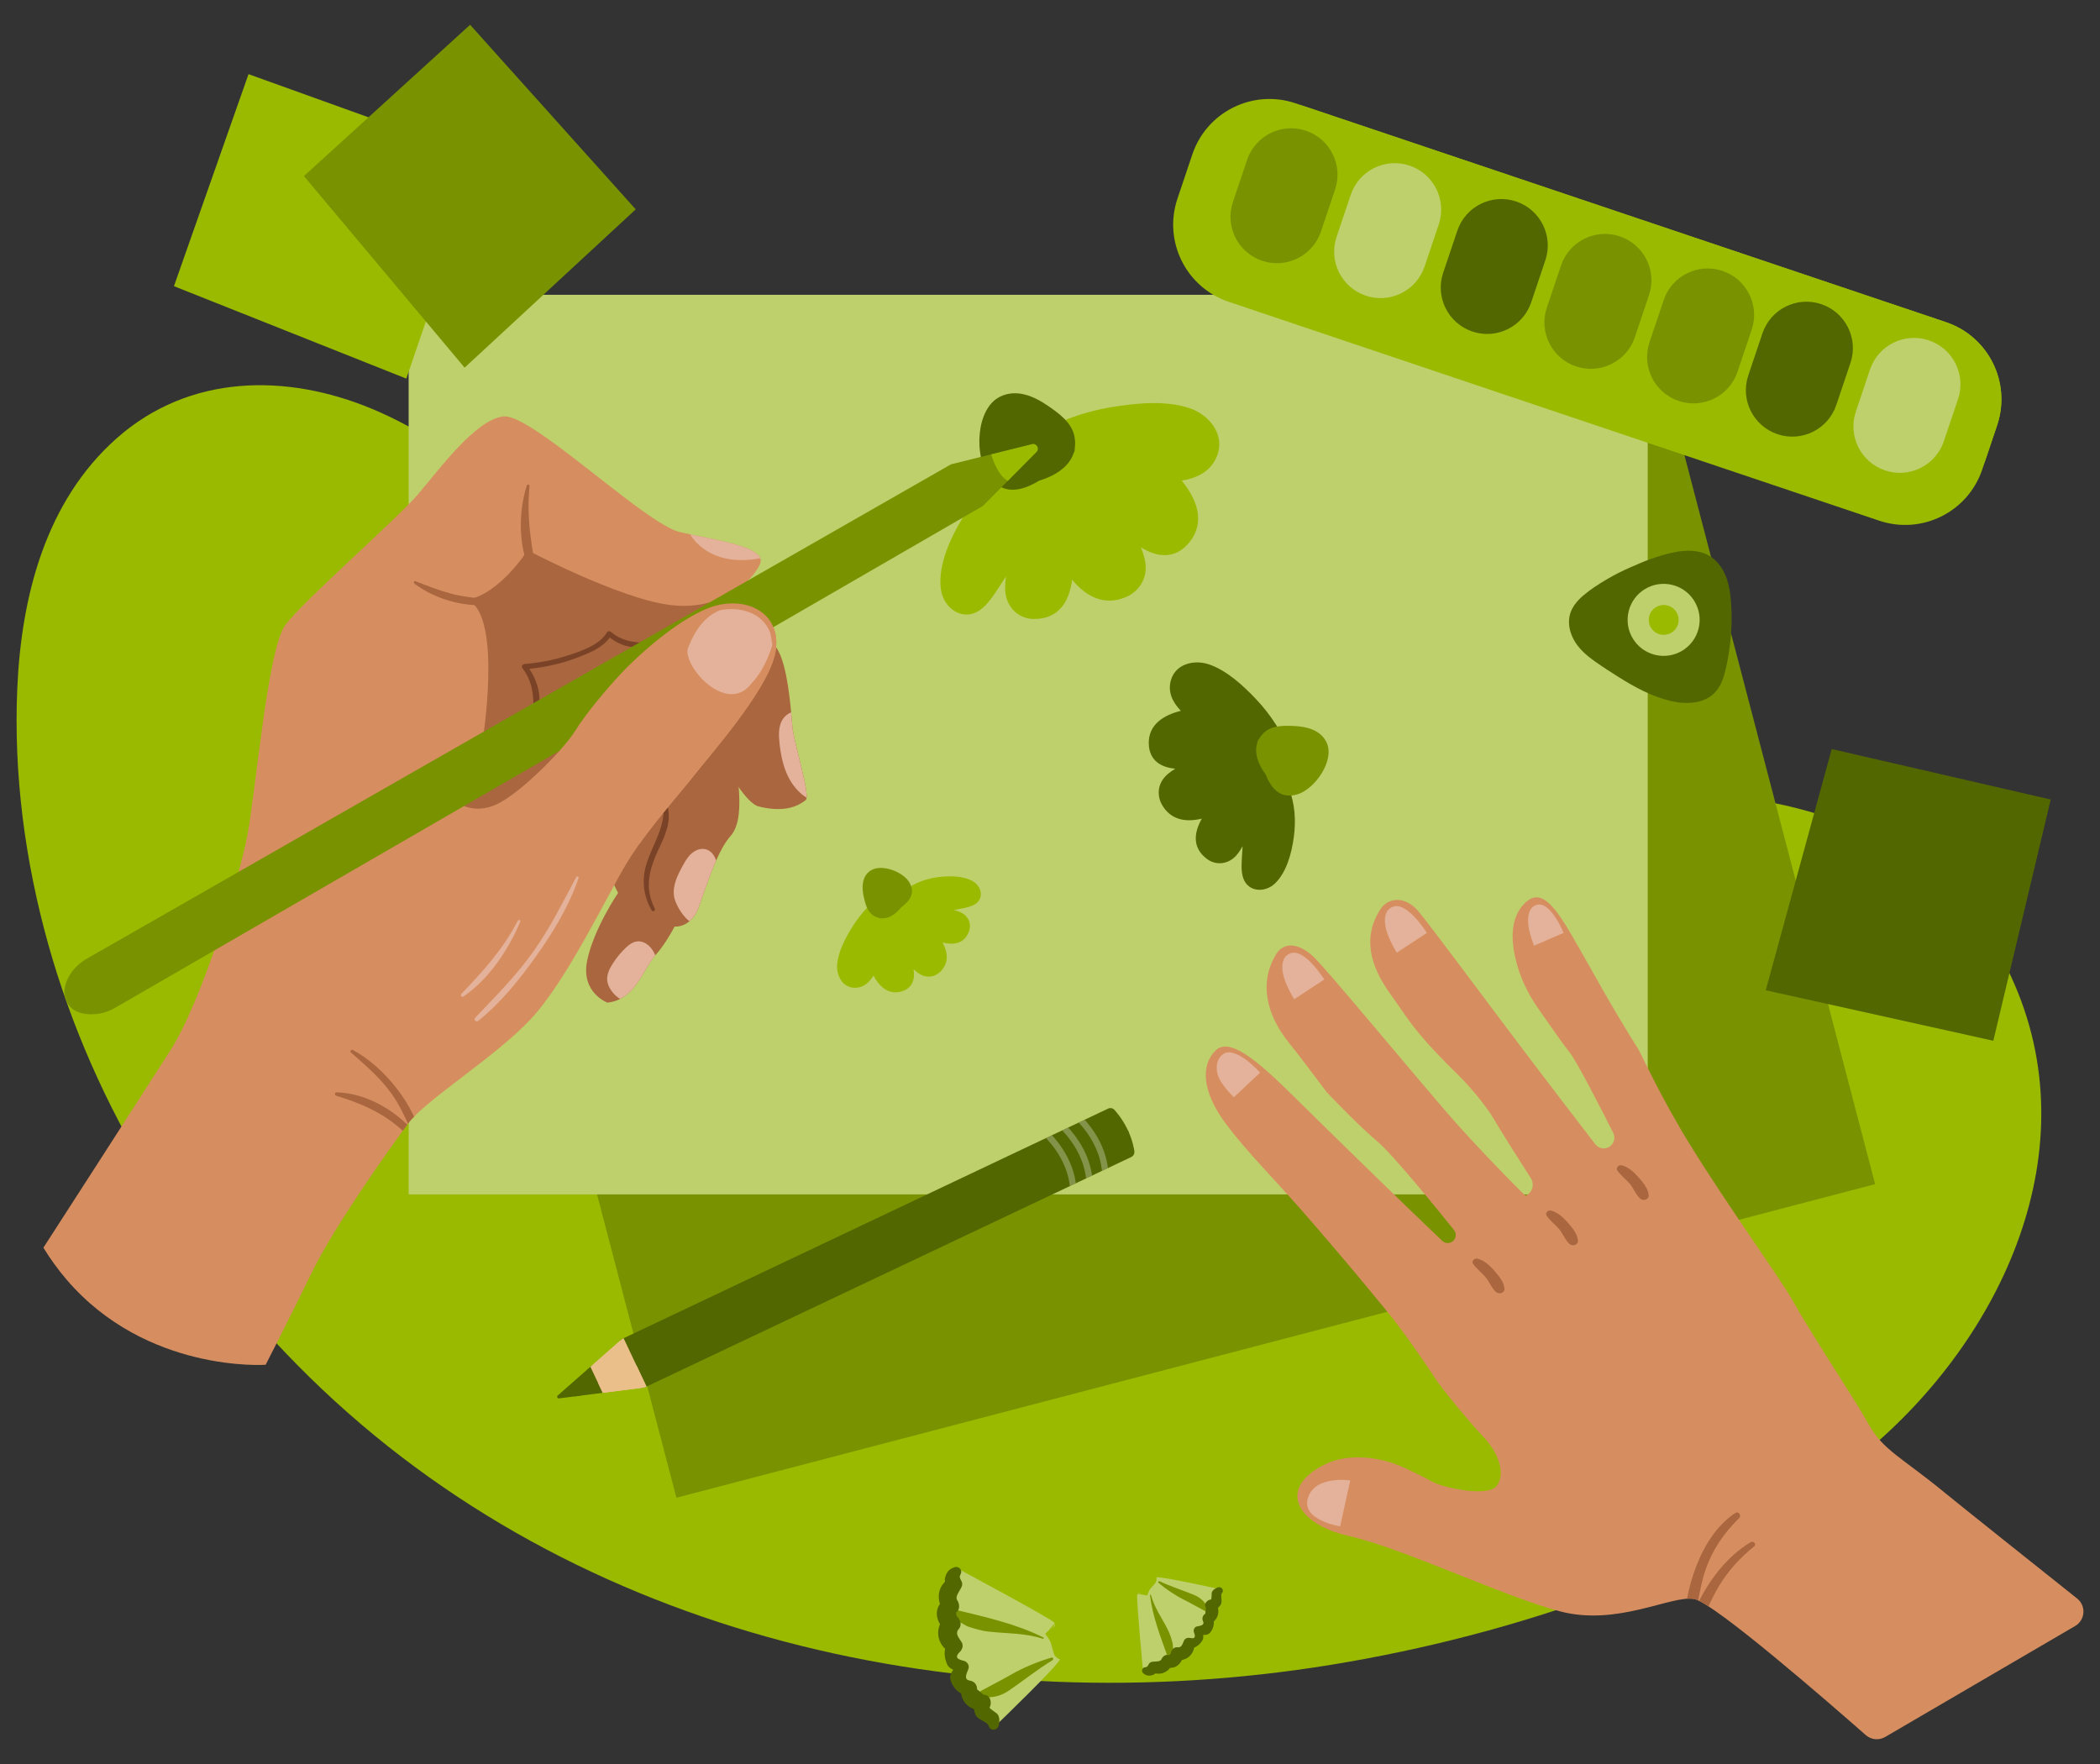 <?xml version="1.0" encoding="UTF-8"?>
<svg id="_x3C_Layer_x3E_" xmlns="http://www.w3.org/2000/svg" xmlns:xlink="http://www.w3.org/1999/xlink" viewBox="0 0 1000 840">
  <rect x="0" y="0" width="1000" height="840" fill="#333333" stroke="none"/>
  <defs>
    <style>
      .cls-1 {
        fill: #e4b19a;
      }

      .cls-2 {
        fill: #eabf89;
      }

      .cls-2, .cls-3 {
        fill-rule: evenodd;
      }

      .cls-4 {
        opacity: .29;
      }

      .cls-5 {
        fill: #7a4327;
      }

      .cls-6, .cls-3 {
        fill: #526700;
      }

      .cls-7 {
        fill: #bed06b;
      }

      .cls-8 {
        fill: #a9663f;
      }

      .cls-9 {
        fill: #fff;
      }

      .cls-10, .cls-11 {
        fill: none;
      }

      .cls-12 {
        clip-path: url(#clippath-1);
      }

      .cls-13 {
        fill: #9aba00;
      }

      .cls-14 {
        clip-path: url(#clippath-3);
      }

      .cls-11 {
        clip-rule: evenodd;
      }

      .cls-15 {
        fill: #799200;
      }

      .cls-16 {
        fill: #d68e60;
      }

      .cls-17 {
        clip-path: url(#clippath);
      }
    </style>
    <clipPath id="clippath">
      <path class="cls-10" d="M989.12,761.19c-17.44-13.88-54.68-43.54-63.42-50.7-20.23-16.58-29.11-19.97-35.99-32.46-6.88-12.48-23.81-37.19-36.99-60.25-5.66-9.9-29.75-43.26-47.89-72.6-13.97-22.59-23.35-43.43-24.66-45.52-13.87-22.01-23.02-39.41-31.74-54.35-8.72-14.93-14.98-22.35-22.2-15.36-6.34,6.15-6.96,15.43-4.78,25.61,1.94,9,5.9,17.44,11.22,24.96,4.8,6.78,11.81,17.08,14.54,20.29,3.39,3.99,15.75,28.24,21.01,38.7,1.31,2.6.16,5.77-2.52,6.92-2.13.92-4.61.28-6.03-1.56-9.24-12-19.89-25.89-30.29-39.6-20.02-26.4-48.97-65.55-54.19-71.6-5.93-6.87-14.03-6.62-17.91-.61-8.34,12.94-5.12,26.45,4.59,39.99,2.09,2.91,4.12,5.84,6.17,8.83,4.53,6.59,9.59,12.79,15.09,18.59,3.33,3.51,6.94,7.24,9.5,9.69,6.16,5.9,14.59,15.56,18.99,23.16,3.1,5.36,12.22,19.7,17.33,27.69,1.89,2.96.76,6.9-2.41,8.42-.29.14-24.19-24.06-38.07-40.25-22.34-26.05-57.02-67.95-63.04-73.63-6.72-6.33-13.98-7.43-17.84-1.03-8.2,13.6-4.46,28.94,6.41,42.33,5.26,6.48,11.2,14.54,17.71,23.16.01.01.36.38.98,1.03,3.43,3.59,15.03,15.62,23,22.33,7.83,6.6,29.53,33.4,36.7,42.35,1.3,1.62,1.06,3.99-.54,5.32-1.49,1.24-3.66,1.17-5.06-.16-19.9-18.88-60.5-58.69-67.98-66.1-16.82-16.66-32.61-31.78-39.95-24.57-7.34,7.2-6.3,19.92,4.89,34.9,11.22,15.03,23.71,26.65,42.88,49.03,15.42,18,16.64,19.37,33.37,39.71,8.29,10.08,17.05,22.82,24.21,33.67h0c2.28,3.44,14.36,18.41,22.4,26.95,8.04,8.53,10.13,18.5,5.85,23.38-4.28,4.87-24.88.96-31.01-2.58-3.03-1.75-7.78-4.06-11.81-5.94-6.83-3.2-14.23-5.14-21.77-5.33-6.03-.15-11.87.76-17.28,3.49-22.96,11.55-12.46,28.49,11.45,33.86,26.24,5.88,73.59,28.8,100.88,35.97,27.29,7.17,52.76-7.74,63.74-5.9,9.39,1.57,65.71,50.65,81.8,64.81,2.57,2.26,6.3,2.62,9.25.89l90.46-52.84c4.83-2.82,5.32-9.6.95-13.08Z"/>
    </clipPath>
    <clipPath id="clippath-1">
      <path class="cls-16" d="M368.83,312.42c-4.45,17.65-31.81,48.41-38.01,56.42-6.2,8.03-22.76,26.33-32.18,41.82-9.43,15.5-28.59,56.17-45.9,74.63-17.32,18.46-49.71,38.13-58.34,49.65-8.62,11.53-35.44,49.32-46.01,71.16-10.57,21.82-21.89,43.79-21.89,43.79,0,0-56.77,4.01-94.94-40.72-3.85-4.51-7.5-9.5-10.89-15.04,0,0,44.78-69.4,60.28-93.65,15.5-24.25,32.61-81.69,36.64-101.58,4.04-19.9,9.7-89.82,18.32-101.35,8.62-11.52,52.87-50.19,62.98-61.98,10.11-11.8,27.34-35.6,40.75-37.27,8.99-1.12,36.19,22.26,58.23,38.97,10.86,8.24,20.46,14.86,26,16.13,1.53.36,3.14.7,4.79,1.04,14.12,2.95,31.29,5.77,33.39,11.41.32.86.29,1.82-.18,2.84-1.32,2.85-3.93,6.4-7.79,9.7-4.79,4.11-11.5,7.82-19.95,9.36h-.06c-1.81.34-3.69.56-5.67.68-3.05.18-6.28.06-9.7-.39-24.32-3.23-67.45-26.01-67.45-26.01,0,0-13.13,20.76-28.69,23.59,17.45,7.54,6.75,70.74,6.75,70.74l-13.14,24.61s7.41,7.05,18.87,2.68c8.51-3.26,22.83-16.47,31.81-26.58,3.09-3.48,5.55-6.6,6.92-8.8,5.32-8.62,16.02-21.29,23.1-28.7,6.77-7.11,28.17-26.99,44.29-31.25.71-.19,1.41-.35,2.08-.47,11.78-2.14,22.24,2.42,25.45,11.79,1.23,3.58,1.4,7.88.17,12.78Z"/>
    </clipPath>
    <clipPath id="clippath-3">
      <path class="cls-11" d="M266.17,665.9l39.49-5.02c.85-.11,1.68-.35,2.45-.72l230.58-109.19c1.03-.49,1.63-1.58,1.48-2.7-.48-3.56-2.32-11.55-9.41-19.69-.78-.89-2.04-1.17-3.11-.66l-230.57,109.27c-.69.32-1.32.74-1.89,1.25l-29.62,26.11c-.57.5-.15,1.44.61,1.35Z"/>
    </clipPath>
  </defs>
  <path class="cls-13" d="M957.77,465.25c-17.53-38.02-49.59-63.7-89.02-76.58-40.15-13.12-83.53-12.91-125.3-11.94-90.12,2.1-182.05,10.92-271.18-6.56-64.01-22.51-125.23-54.16-179.67-93.93-37.72-27.56-71.6-63.23-115.31-81.49-40.98-17.12-87.18-16.58-121.65,13.89-33.92,29.98-45.49,75.37-47.41,119.04-1.8,40.99,3.68,82.35,14.71,121.83,21.87,78.26,66.55,149.48,124.38,206.2,127.51,125.07,313.58,165.21,486.46,137.06,44.69-7.28,88.68-18.72,131.17-34.36,44.06-16.23,87.43-36.96,123.71-67.19,64.74-53.96,106.91-143.96,69.1-225.96Z"/>
  <rect class="cls-15" x="258.3" y="217.1" width="590.04" height="428.38" transform="translate(-91.16 154.12) rotate(-14.66)"/>
  <rect class="cls-7" x="194.59" y="140.38" width="590.04" height="428.38"/>
  <g>
    <g>
      <path class="cls-16" d="M925.7,710.49c-20.23-16.58-29.11-19.97-35.99-32.46-6.88-12.48-23.81-37.19-36.99-60.25-5.66-9.9-29.75-43.26-47.89-72.6-13.97-22.59-23.35-43.43-24.66-45.52-13.87-22.01-23.02-39.41-31.74-54.35-8.72-14.93-14.98-22.35-22.2-15.36-6.34,6.15-6.96,15.43-4.78,25.61,1.94,9,5.9,17.44,11.22,24.96,4.8,6.78,11.81,17.08,14.54,20.29,3.39,3.99,15.75,28.24,21.01,38.7,1.31,2.6.16,5.77-2.52,6.92h0c-2.13.92-4.61.28-6.03-1.56-9.24-12-19.89-25.89-30.29-39.6-20.02-26.4-48.97-65.55-54.19-71.6-5.93-6.87-14.03-6.62-17.91-.61-8.34,12.94-5.12,26.45,4.59,39.99,2.09,2.91,4.12,5.84,6.17,8.83,4.53,6.59,9.59,12.79,15.09,18.59,3.33,3.51,6.94,7.24,9.5,9.69,6.16,5.9,14.59,15.56,18.99,23.16,3.1,5.36,12.22,19.7,17.33,27.69,1.89,2.96.76,6.9-2.41,8.42h0c-.29.14-24.19-24.06-38.07-40.25-22.34-26.05-57.02-67.95-63.04-73.63-6.72-6.33-13.98-7.43-17.84-1.03-8.2,13.6-4.46,28.94,6.41,42.33,5.26,6.48,11.2,14.54,17.71,23.16.01.01.36.38.98,1.03,3.43,3.59,15.03,15.62,23,22.33,7.83,6.6,29.53,33.4,36.7,42.35,1.3,1.62,1.06,3.99-.54,5.32h0c-1.49,1.24-3.66,1.17-5.06-.16-19.9-18.88-60.5-58.69-67.98-66.1-16.82-16.66-32.61-31.78-39.95-24.57-7.34,7.21-6.3,19.92,4.89,34.9,11.22,15.03,23.71,26.65,42.88,49.03,15.42,18,16.64,19.37,33.37,39.71,8.29,10.08,17.05,22.82,24.21,33.67h0c2.28,3.44,14.36,18.41,22.4,26.95,8.04,8.53,10.13,18.5,5.85,23.38-4.28,4.87-24.88.96-31.01-2.58-3.03-1.75-7.78-4.06-11.81-5.94-6.83-3.2-14.23-5.14-21.77-5.33-6.03-.15-11.87.76-17.28,3.49-22.96,11.55-12.46,28.49,11.45,33.86,26.24,5.88,73.59,28.8,100.88,35.97,27.29,7.17,52.76-7.74,63.74-5.9,9.39,1.57,65.71,50.65,81.8,64.81,2.57,2.26,6.3,2.62,9.25.89l90.46-52.84c4.83-2.82,5.32-9.6.95-13.08-17.44-13.88-54.68-43.54-63.42-50.7Z"/>
      <path class="cls-1" d="M642.96,704.99s-17.28-2.71-20.28,8.84c-2.63,10.16,15.49,13,15.49,13l4.79-21.83Z"/>
      <path class="cls-1" d="M582.77,501.76c-4.17,2.48-4.15,8.57-1.71,12.74,2.44,4.17,6.48,8,6.48,8l12.51-11.72s-11.24-12.61-17.28-9.02Z"/>
      <path class="cls-1" d="M614.87,453.84c-4.67,1.32-4.85,6.62-3.57,11.28,1.28,4.66,4.96,10.72,4.96,10.72l14.35-9.41s-8.98-14.51-15.74-12.6Z"/>
      <path class="cls-1" d="M663.73,431.66c-4.67,1.32-4.85,6.62-3.57,11.28,1.28,4.66,4.96,10.72,4.96,10.72l14.35-9.41s-8.97-14.51-15.74-12.6Z"/>
      <path class="cls-1" d="M732.61,430.74c-4.32.45-5.28,5.1-4.87,9.4.41,4.3,2.74,10.21,2.74,10.21l14.08-6.11s-5.7-14.15-11.95-13.5Z"/>
    </g>
    <g class="cls-17">
      <g>
        <path class="cls-8" d="M703.44,599.34c-1.34-.29-2.88,1.22-1.95,2.53,1.64,2.31,3.94,4.04,5.81,6.18,1.9,2.17,2.98,5.34,5.09,7.2,1.41,1.25,4.16.51,4.01-1.66-.22-3.2-2.86-6.25-4.91-8.59-2.09-2.39-4.87-4.96-8.04-5.66Z"/>
        <path class="cls-8" d="M738.46,576.44c-1.34-.29-2.88,1.22-1.95,2.53,1.64,2.31,3.94,4.04,5.8,6.18,1.9,2.17,2.98,5.34,5.09,7.21,1.41,1.25,4.16.51,4.01-1.66-.22-3.2-2.86-6.25-4.91-8.59-2.09-2.39-4.87-4.96-8.04-5.66Z"/>
        <path class="cls-8" d="M780.18,560.55c-2.09-2.39-4.87-4.96-8.04-5.66-1.34-.29-2.88,1.22-1.95,2.53,1.64,2.31,3.94,4.04,5.8,6.18,1.9,2.17,2.98,5.34,5.09,7.2,1.41,1.25,4.16.51,4.01-1.66-.22-3.2-2.86-6.25-4.91-8.59Z"/>
      </g>
      <path class="cls-8" d="M833.76,734.31c-10.71,6.3-19.82,17.72-25.44,29.72,1.01-5.63,2.02-11.27,3.93-16.73,3.4-9.74,8.72-17.25,15.96-24.46,1.2-1.19-.37-3.36-1.84-2.39-16.92,11.11-24.2,37.05-24.77,56.12-.06,1.93,2.35,2.49,3.46,1.32.88.49,2.07.4,2.67-.7,3.89-7.15,6.54-14.8,10.77-21.83,4.48-7.44,10.09-13.58,16.84-19.01,1.17-.94-.33-2.77-1.58-2.04Z"/>
    </g>
  </g>
  <g>
    <g>
      <path class="cls-13" d="M566.02,194.22c-11.52-3.7-25.48-2.22-37.18-.26-13.74,2.3-26.78,7.33-38.83,14.27-3.8,2.19-3.19,6.65-.73,9l-8.53,9.91c-.68-.62-1.69-.87-2.68-.29-9.35,5.46-16.62,14.04-21.85,23.46-4.87,8.75-9.74,20.6-8.09,30.81,1.37,8.48,10.05,14.81,18.05,9.69,4.27-2.73,7.27-7.88,10.04-11.97.96-1.42,1.89-2.85,2.8-4.3-.39,3.25-.68,6.51.13,9.73,1.54,6.16,6.73,10.42,13.11,10.48,12.23.11,16.96-8.72,18.28-18.68,6.33,7.6,14.8,12.73,25.45,8.32,5.64-2.33,9.43-7.46,9.58-13.66.09-3.55-1.01-6.84-2.26-10.09,7.53,4.73,16.35,6,23.13-2.49,7.84-9.83,3.27-20.73-3.73-29.28,7.32-1.2,14.09-4.39,16.93-12.03,3.82-10.28-4.15-19.6-13.61-22.63Z"/>
      <path class="cls-6" d="M511.73,208.23c-1.18-6.94-7.47-11.4-12.89-15.11-6.56-4.5-14.87-8.07-22.64-4.22-11.63,5.75-12.29,28.3-5.45,37.82,6.73,9.36,15.75,7.23,24.04,2.19,7.46-2.24,14.28-6.49,16.46-13.13.45-.68.61-1.47.53-2.25.26-1.64.26-3.39-.06-5.29Z"/>
    </g>
    <g>
      <path class="cls-6" d="M547.03,354.24c-.28-9.34,7.3-13.78,15.28-15.75-3.81-3.98-6.42-8.9-4.7-14.7,2.32-7.82,11.21-9.8,18.19-7.39,8.5,2.94,16.14,10.04,22.23,16.43,7.14,7.5,12.66,16.31,16.73,25.81,1.28,3-1.07,5.38-3.58,5.68l.66,9.72c.68-.07,1.39.21,1.72,1,3.13,7.42,3.62,15.76,2.53,23.7-1.01,7.38-3.39,16.6-8.93,21.93-4.6,4.43-12.58,4.33-15.06-2.29-1.32-3.53-.81-7.93-.63-11.6.06-1.27.15-2.54.25-3.81-1.22,2.11-2.5,4.17-4.42,5.73-3.66,2.97-8.65,3.19-12.47.39-7.32-5.39-6.2-12.75-2.54-19.26-7.15,1.7-14.48.97-18.85-6.4-2.31-3.9-2.28-8.64.4-12.4,1.53-2.15,3.65-3.62,5.84-4.99-6.59-.55-12.4-3.72-12.64-11.8Z"/>
      <path class="cls-15" d="M598.75,353.64c.03-.61.29-1.15.69-1.57.58-1.09,1.36-2.14,2.39-3.12,3.8-3.6,9.53-3.45,14.4-3.24,5.91.25,12.44,1.84,15.35,7.58,4.35,8.61-5.32,22.31-13.63,24.92-8.18,2.57-12.6-2.73-15.28-9.42-3.44-4.66-5.6-10.23-3.93-15.15Z"/>
    </g>
    <g>
      <path class="cls-13" d="M429.27,472.12c-6.26,1.84-10.6-2.49-13.33-7.53-2.01,3.28-4.87,5.91-9.1,5.77-5.69-.18-8.6-5.83-8.2-10.97.48-6.26,3.93-12.67,7.16-17.91,3.8-6.15,8.77-11.43,14.47-15.85,1.8-1.4,3.82-.23,4.47,1.41l6.45-2.16c-.17-.45-.1-.98.37-1.34,4.46-3.42,10-5.23,15.55-5.9,5.16-.62,11.8-.64,16.38,2.15,3.8,2.32,5.15,7.73,1.12,10.57-2.15,1.51-5.21,1.95-7.72,2.48-.87.18-1.74.35-2.61.5,1.64.45,3.26.95,4.65,1.97,2.65,1.95,3.68,5.28,2.46,8.35-2.34,5.9-7.51,6.44-12.55,5.12,2.41,4.53,3.21,9.6-.99,13.85-2.23,2.25-5.43,3.06-8.44,1.92-1.72-.65-3.09-1.83-4.4-3.06.8,4.54-.32,9.03-5.73,10.62Z"/>
      <path class="cls-15" d="M419.72,437.31c-.42.08-.82,0-1.18-.19-.84-.2-1.68-.54-2.53-1.07-3.1-1.93-4.01-5.83-4.73-9.15-.87-4.03-.96-8.72,2.41-11.7,5.04-4.46,16-.35,19.23,4.8,3.18,5.07.39,8.98-3.66,11.98-2.54,3.14-5.91,5.59-9.53,5.33Z"/>
    </g>
  </g>
  <g>
    <path class="cls-8" d="M323.46,376.35l3.59,19.73-3.28,40.1s-.94,2.1-2.52,5.03c-2.11,3.94-5.36,9.44-8.97,13.42-.07.08-.16.17-.23.26-5.08,5.83-8.19,16.49-16.75,20.8-1.76.89-3.77,1.51-6.06,1.76,0,0-12.69-4.73-9.66-19.89,3.04-15.15,14.75-32.39,14.75-32.39,0,0-.03-.06-.1-.18-.62-1.19-4.13-7.96-8.23-17.93-4.53-11.01,16.6-33.22,16.6-33.22l14.4,1.73,6.44.78Z"/>
    <path class="cls-8" d="M349.81,355.69c.53,3.05.97,6.22,1.12,9.04.16,2.85.55,6.39.84,10.12.63,8.53.69,18.15-3.94,23.32-2.51,2.8-4.77,6.95-6.81,11.59-3.38,7.64-6.19,16.57-8.54,22.9-.93,2.49-2.39,4.55-4.16,6.03-2.06,1.72-4.54,2.65-7.07,2.53-4.19-.17-8.54-3.15-11.47-10.03-3.79-8.92-1.98-18.63.86-26.03h0c1.9-4.98,4.24-8.92,5.66-10.91,3.53-4.98-.54-16-.54-16l1.25-2.66,12.64-26.81,12.23-4.76,4.91-1.92s1.76,6.49,3,13.61Z"/>
    <path class="cls-8" d="M235.43,352.27c.64,6.11,2.1,12.32,5.69,17.3,5.87,8.14,16.73,11.66,26.71,10.63,9.98-1.03,19.18-6.01,27.18-12.07,12.52-9.47,23.1-22.35,26.83-37.6,2.02-8.26,1.9-17.31-1.92-24.9-5-9.93-15.67-16.02-26.58-18.17-8.95-1.76-21.73-2.59-30.55.21-7.05,2.23-12.27,10.49-16.09,16.64-8.82,14.19-13.01,31.31-11.28,47.97Z"/>
    <path class="cls-8" d="M384.09,379.88c-.06.54-.2.93-.42,1.1-2.44,1.92-8.74,6.49-22.39,3.05-3.23-.81-7.29-5.87-9.5-9.19-2.64-3.94-4.63-9.06-6.09-13.96-2.49-8.43-3.55-16.45-3.79-16.89-1.16-2.14-22.5-33.34-27.8-33.58-10.45-.47-23.95-6.3-23.95-6.3,0,0-28.08,13.4-39.04,13.32,4.61,7.45,4.43,24.37,4.43,24.37l11.32,32.89-18.56,18.48-39.51,10.75-11.3-44.16,2.04-56.94,12.29-33.64,23.9-16.79,40.32,1.84,65.81,17.95s24.3,33.29,25.72,34.12c3.17,1.86,5.3,8.15,6.75,15.29,1.21,5.98,1.95,12.55,2.42,17.63.26,2.85.45,5.23.58,6.77.6,6.88,7.38,28.5,6.79,33.87Z"/>
    <path class="cls-5" d="M306.9,306.07c-6.11-.27-11.04-1.02-15.93-5.14-.61-.51-1.54-.49-1.98.25-3.63,6.2-12.77,9.04-19.21,11.13-6.51,2.11-13.17,3.32-19.99,3.87-.83.07-1.72,1.06-1.09,1.89,5,6.51,5.37,12.9,5.37,20.73,0,1.05,1.41,1.14,1.75.24,2.54-6.8.17-14.65-3.76-20.56,7.78-.8,15.4-2.47,22.73-5.29,5.63-2.16,11.93-4.57,15.55-9.58,4.82,3.66,10.73,5.7,16.75,3.88.8-.24.63-1.4-.19-1.44Z"/>
    <path class="cls-5" d="M317.33,382.4c-.3-.74-1.67-.75-1.55.21,1.45,11.17-5.01,19.05-8.06,29.2-2.23,7.42-1.28,15,2.59,21.69.55.96,1.96.11,1.47-.86-5.54-11.14-2.01-20.2,2.97-30.7,2.92-6.14,5.2-12.92,2.57-19.54Z"/>
    <g>
      <path class="cls-16" d="M368.83,312.42c-4.45,17.65-31.81,48.41-38.01,56.42-6.2,8.03-22.76,26.33-32.18,41.82-9.43,15.5-28.59,56.17-45.9,74.63-17.32,18.46-49.71,38.13-58.34,49.65-8.62,11.53-35.44,49.32-46.01,71.16-10.57,21.82-21.89,43.79-21.89,43.79,0,0-56.77,4.01-94.94-40.72-3.85-4.51-7.5-9.5-10.89-15.04,0,0,44.78-69.4,60.28-93.65,15.5-24.25,32.61-81.69,36.64-101.58,4.04-19.9,9.7-89.82,18.32-101.35,8.62-11.52,52.87-50.19,62.98-61.98,10.11-11.8,27.34-35.6,40.75-37.27,8.99-1.12,36.19,22.26,58.23,38.97,10.86,8.24,20.46,14.86,26,16.13,1.53.36,3.14.7,4.79,1.04,14.12,2.95,31.29,5.77,33.39,11.41.32.86.29,1.82-.18,2.84-1.32,2.85-3.93,6.4-7.79,9.7-4.79,4.11-11.5,7.82-19.95,9.36h-.06c-1.81.34-3.69.56-5.67.68-3.05.18-6.28.06-9.7-.39-24.32-3.23-67.45-26.01-67.45-26.01,0,0-13.13,20.76-28.69,23.59,17.45,7.54,6.75,70.74,6.75,70.74l-13.14,24.61s7.41,7.05,18.87,2.68c8.51-3.26,22.83-16.47,31.81-26.58,3.09-3.48,5.55-6.6,6.92-8.8,5.32-8.62,16.02-21.29,23.1-28.7,6.77-7.11,28.17-26.99,44.29-31.25.71-.19,1.41-.35,2.08-.47,11.78-2.14,22.24,2.42,25.45,11.79,1.23,3.58,1.4,7.88.17,12.78Z"/>
      <g class="cls-12">
        <path class="cls-8" d="M200.94,542.91c-3.31-16.68-18.07-34.95-32.88-42.91-.74-.4-1.62.61-.93,1.21,7.03,6.16,13.91,12.01,19.38,19.69,3.53,4.96,5.99,10.23,8.4,15.61-9.14-9.25-21.8-16.05-34.62-16.33-.94-.02-1.09,1.34-.22,1.6,15.26,4.6,27.35,10.65,37.83,22.97.73.86,1.98.41,2.48-.4.4-.34.67-.86.55-1.45Z"/>
      </g>
    </g>
    <path class="cls-1" d="M312.06,454.9c-5.08,5.83-8.19,16.49-16.75,20.8-3.11-1.82-5.83-5.58-6.16-8.68-.29-2.8.99-5.52,2.48-7.91,1.71-2.76,3.78-5.31,6.1-7.55,1.63-1.58,3.55-3.08,5.81-3.29,3.28-.32,6.23,2.23,7.8,5.14.27.49.5.99.72,1.5Z"/>
    <path class="cls-1" d="M341.03,409.75c-3.38,7.64-6.19,16.57-8.54,22.9-.93,2.49-2.39,4.55-4.16,6.03-3.61-2.58-6.93-8.72-7.38-11.92-.72-5.03,1.65-9.96,4.1-14.41,1.18-2.16,2.43-4.34,4.27-5.95,1.85-1.62,4.42-2.61,6.8-1.97,2.47.66,4.05,2.83,4.91,5.33Z"/>
    <path class="cls-1" d="M384.09,379.88c-3.87-2.42-6.89-6.17-8.9-10.31-2.39-4.94-3.45-10.42-4.02-15.88-.35-3.41-.5-7.01.96-10.11.91-1.95,2.63-3.61,4.6-4.34.26,2.85.45,5.23.58,6.77.6,6.88,7.38,28.5,6.79,33.87Z"/>
    <path class="cls-1" d="M362.03,265.85c-6.31,1.2-12.87,1.3-18.99-.58-5.87-1.79-11.27-5.62-14.4-10.82,14.12,2.95,31.29,5.77,33.39,11.41Z"/>
    <g>
      <path class="cls-15" d="M493.55,215.2l-9.42,9.51-16.07,16.22L83.52,463.32l-28.7,16.59c-2.98,1.72-6.29,2.8-9.72,3.03-4.48.31-10.11-.45-13.01-5.29-2.64-4.41-1.24-9.17.82-12.83,1.96-3.49,4.93-6.3,8.41-8.29l28.95-16.56,382.59-218.87,25.45-6.31h0s13.17-3.28,13.17-3.28c2.15-.54,3.64,2.1,2.08,3.67Z"/>
      <path class="cls-13" d="M493.55,215.2l-13.65,13.79c-5.24-2.85-7.9-12.62-7.9-12.62l19.47-4.84c2.15-.53,3.64,2.09,2.08,3.67Z"/>
    </g>
    <path class="cls-16" d="M368.66,299.64c-3.21-9.38-13.66-13.94-25.45-11.79-.68.12-1.37.28-2.08.47-16.12,4.26-37.52,24.14-44.29,31.25-7.08,7.41-17.78,20.07-23.1,28.7-1.37,2.21-3.83,5.33-6.92,8.8-2.93,3.3,2.35,25.41,7.93,29.94,5.91,4.8,12.34,8.5,19.36,11.47,3.49,1.48,6.8,2.67,10.47,3.26,9.33-13.07,21.21-26.37,26.24-32.9,6.2-8.02,33.56-38.78,38.01-56.42,1.23-4.9,1.06-9.2-.17-12.78Z"/>
    <path class="cls-1" d="M366.87,301.63l.93,5.47s-3.12,11.36-9.79,18.14c-11.4,15.49-32.12-6.86-30.56-16.19,1.71-4.35,5.64-14.54,15.47-18.52,11.09-2.02,20.93,2.28,23.95,11.1Z"/>
    <g>
      <path class="cls-8" d="M255.25,270.87c-2.73-13.62-4.41-25.56-3.09-39.48.07-.78-1.1-.87-1.31-.18-4.01,12.69-4.03,28.61,1.57,40.85.77,1.68,3.16.43,2.84-1.2Z"/>
      <path class="cls-8" d="M234.26,285.6c-6.65-.83-13.12-1.19-19.64-2.95-5.73-1.55-11.23-3.75-16.77-5.87-.73-.28-1.01.76-.49,1.15,10.05,7.6,24.64,11.62,37.19,9.88,1.37-.19.83-2.08-.3-2.22Z"/>
    </g>
    <g>
      <path class="cls-1" d="M274.41,417.66c-6.38,11.97-12.32,23.92-20.16,35.06-8.27,11.74-18.1,21.54-27.94,31.88-.96,1.01.45,2.33,1.49,1.49,10.78-8.65,19.9-20.02,27.86-31.25,7.95-11.23,15.43-23.63,19.84-36.72.22-.64-.77-1.05-1.09-.46Z"/>
      <path class="cls-1" d="M247.76,438.88c.28-.66-.83-1.12-1.15-.49-7.09,13.66-16.4,23.93-26.93,34.89-.62.64.2,1.82.99,1.28,12.15-8.3,21.49-22.32,27.09-35.69Z"/>
    </g>
  </g>
  <g>
    <g>
      <path class="cls-13" d="M894.85,247.94l-309.81-104.25c-20.28-6.82-31.18-28.79-24.36-49.07l7.1-21.1c6.82-20.28,28.79-31.18,49.07-24.36l309.81,104.25c20.28,6.82,31.18,28.79,24.36,49.07l-7.1,21.1c-6.82,20.28-28.79,31.18-49.07,24.36Z"/>
      <path class="cls-13" d="M896.73,242.35l-304.22-102.37c-20.28-6.82-31.18-28.79-24.36-49.07l5.22-15.51c6.82-20.28,28.79-31.18,49.07-24.36l304.22,102.37c20.28,6.82,31.18,28.79,24.36,49.07l-5.22,15.51c-6.82,20.28-28.79,31.18-49.07,24.36Z"/>
    </g>
    <path class="cls-15" d="M601.01,124.18h0c-11.57-3.89-17.8-16.43-13.9-28.01l6.74-20.02c3.89-11.57,16.43-17.8,28.01-13.9h0c11.57,3.89,17.8,16.43,13.9,28.01l-6.74,20.02c-3.89,11.57-16.43,17.8-28.01,13.9Z"/>
    <path class="cls-7" d="M650.37,140.79h0c-11.57-3.89-17.8-16.43-13.9-28.01l6.74-20.02c3.89-11.57,16.43-17.8,28.01-13.9h0c11.57,3.89,17.8,16.43,13.9,28.01l-6.74,20.02c-3.89,11.57-16.43,17.8-28.01,13.9Z"/>
    <path class="cls-6" d="M701.13,157.87h0c-11.57-3.89-17.8-16.43-13.9-28.01l6.74-20.02c3.89-11.57,16.43-17.8,28.01-13.9h0c11.57,3.89,17.8,16.43,13.9,28.01l-6.74,20.02c-3.89,11.57-16.43,17.8-28.01,13.9Z"/>
    <path class="cls-15" d="M750.49,174.48h0c-11.57-3.89-17.8-16.43-13.9-28.01l6.74-20.02c3.89-11.57,16.43-17.8,28.01-13.9h0c11.57,3.89,17.8,16.43,13.9,28.01l-6.74,20.02c-3.89,11.57-16.43,17.8-28.01,13.9Z"/>
    <path class="cls-15" d="M799.39,190.93h0c-11.57-3.89-17.8-16.43-13.9-28.01l6.74-20.02c3.89-11.57,16.43-17.8,28.01-13.9h0c11.57,3.89,17.8,16.43,13.9,28.01l-6.74,20.02c-3.89,11.57-16.43,17.8-28.01,13.9Z"/>
    <path class="cls-6" d="M846.42,206.76h0c-11.57-3.89-17.8-16.43-13.9-28.01l6.74-20.02c3.89-11.57,16.43-17.8,28.01-13.9h0c11.57,3.89,17.8,16.43,13.9,28.01l-6.74,20.02c-3.89,11.57-16.43,17.8-28.01,13.9Z"/>
    <path class="cls-7" d="M897.64,224h0c-11.57-3.89-17.8-16.43-13.9-28.01l6.74-20.02c3.89-11.57,16.43-17.8,28.01-13.9h0c11.57,3.89,17.8,16.43,13.9,28.01l-6.74,20.02c-3.89,11.57-16.43,17.8-28.01,13.9Z"/>
  </g>
  <g>
    <path class="cls-6" d="M824.4,288.12c-.31-4.76-.86-9.64-2.71-14.07-1.59-3.81-4.14-7.31-7.76-9.42-3.7-2.15-8.09-2.63-12.29-2.27-4.44.38-8.79,1.58-13.02,2.95-3.45,1.13-6.84,2.46-10.14,3.97-.62.26-1.25.51-1.87.78-4.09,1.76-8.06,3.79-11.89,6.06-3.73,2.22-7.45,4.62-10.76,7.44-3.11,2.64-5.88,6-6.61,10.12-.75,4.24.52,8.59,2.79,12.17,2.38,3.75,5.85,6.65,9.44,9.19,3.66,2.59,7.46,5.01,11.25,7.4,3.86,2.43,7.8,4.74,11.92,6.71,4.11,1.97,8.39,3.61,12.82,4.65,3.81.89,7.8,1.24,11.68.63,3.77-.6,7.41-2.28,9.89-5.24,2.73-3.24,3.94-7.41,4.84-11.48,1.07-4.86,1.83-9.8,2.25-14.76.42-4.93.49-9.9.17-14.84Z"/>
    <g>
      <circle class="cls-7" cx="792.24" cy="295.2" r="17.15" transform="translate(314.6 992.8) rotate(-76.04)"/>
      <circle class="cls-13" cx="792.24" cy="295.2" r="7.11" transform="translate(23.3 646.66) rotate(-45)"/>
    </g>
  </g>
  <polygon class="cls-13" points="118.34 35.31 82.83 136.27 193.48 180.29 229.45 75.28 118.34 35.31"/>
  <polygon class="cls-15" points="223.86 11.8 144.72 83.85 221.25 175.07 302.73 99.69 223.86 11.8"/>
  <polygon class="cls-6" points="976.53 380.72 872.24 356.69 840.83 471.55 949.2 495.6 976.53 380.72"/>
  <g class="cls-14">
    <g>
      <path class="cls-3" d="M295.11,637.2c.96-.51,1.91-1.04,2.89-1.51,77.4-36.66,154.8-73.32,232.21-109.95,1.78-.84,3.67-2.44,5.53.05-.01.28-.03.55-.05.83.08.11.14.23.2.36,1.7,2.55,2.66,5.47,4.09,8.14.67,1.25.24,2.14-.72,2.87-1.34,1.02-2.68,2.1-4.2,2.78-5.79,2.6-11.11,6.07-16.84,8.78-70.25,33.25-140.48,66.53-210.73,99.75-2.15,1.02-4.27,2.79-6.97,1.25-3.04-3.95-4.52-8.53-5.41-13.35Z"/>
      <path class="cls-3" d="M300.89,649.86c1.47,1.26,2.64.05,3.81-.5,34.2-16.17,68.4-32.37,102.59-48.56,37.6-17.8,75.22-35.56,112.76-53.46,6.31-3.01,12.3-6.7,18.47-9.99,1.43-.76,1.44-1.6.8-2.91-1.2-2.46-2.3-4.98-3.44-7.47,2.43,2.51,3.4,5.85,4.61,8.94,1.09,2.79,2.3,5.53,3.44,8.29-.07,1.52-1.1,2.28-2.26,2.92-1.3.73-2.66,1.33-4,1.96-57.3,27.14-114.71,54.06-171.85,81.54-18.02,8.67-36,17.44-54.03,26.11-1.07.51-2.16.99-3.24,1.49-1.92.88-3.65.83-5.11-.95-1.45-1.69-2.38-3.63-2.94-5.78-.11-.6-.11-1.18.38-1.63Z"/>
      <path class="cls-3" d="M303.89,656.52c1.22,1.69,2.49,1.6,4.28.74,15.43-7.42,31.04-14.49,46.38-22.1,61.45-30.49,123.9-58.86,185.71-88.56,1.32-.64,2.81-1.05,3.68-2.4,2.55,5.93-.02,8.2-4.82,8.64-1.14.1-2.24.75-3.3,1.25-41.81,19.79-83.35,40.18-125.51,59.19-30.86,13.91-61.51,28.21-92.14,42.6-4.02,1.89-7.59,4.65-11.83,6.11-1.35-.48-1.83-1.68-2.32-2.87-.39-.86-.69-1.72-.13-2.6Z"/>
    </g>
    <g>
      <path class="cls-3" d="M281.45,649.6c1.37,2.93,2.73,5.87,4.09,8.81.01,2.31-1.69,3.13-3.29,3.92-3.23,1.58-6.68,2.57-10.19,3.36-2.48.36-4.97.72-7.46,1.08-.17-.31-.33-.62-.5-.92,5.78-5.41,11.56-10.82,17.34-16.24Z"/>
      <path class="cls-3" d="M272.06,665.68c4.37-2.66,9.64-3.63,13.48-7.28.21.17.39.37.56.57.73,1.68,1.47,3.36,2.2,5.04-5.41.56-10.83,1.11-16.24,1.67Z"/>
    </g>
    <polygon class="cls-2" points="288.78 666.97 279.75 647.9 296.09 635.43 308.53 661.71 288.78 666.97"/>
    <polygon class="cls-2" points="284.81 658.58 303.09 650.22 308.85 662.37 287.93 665.18 284.81 658.58"/>
    <g class="cls-4">
      <path class="cls-9" d="M510.54,529.14c-.56.48-.76,1.57-.16,2.13,5.13,4.69,9.38,10.25,11.98,16.71.9,2.24,1.48,4.16,1.95,6.67.17.91.31,1.82.4,2.74.04.38.07.77.1,1.15,0,.14.01.28.02.42,0,0,0,0,0,0,0,.08,0,.16,0,.25.02.7.02,1.41-.06,2.1-.22,1.93,2.78,2.19,3,.26.25-2.2-.02-4.54-.37-6.71-.9-5.45-3.05-10.69-6.04-15.32-2.44-3.79-5.38-7.21-8.7-10.25-.6-.55-1.46-.73-2.13-.16Z"/>
      <path class="cls-9" d="M519.91,558.98c-.9-5.45-3.05-10.68-6.04-15.32-2.44-3.79-5.38-7.21-8.7-10.25-.6-.55-1.46-.73-2.13-.16-.56.48-.76,1.57-.16,2.13,5.13,4.69,9.38,10.25,11.98,16.71.9,2.24,1.48,4.17,1.95,6.67.17.91.31,1.82.4,2.74.04.38.07.77.1,1.15,0,.14.01.28.02.42,0,0,0,0,0,0,0,.08,0,.16,0,.25.02.7.02,1.41-.06,2.1-.22,1.93,2.78,2.19,3,.26.25-2.2-.02-4.54-.37-6.71Z"/>
      <path class="cls-9" d="M512.56,569.35c.25-2.2-.02-4.54-.37-6.71-.9-5.45-3.05-10.68-6.04-15.32-2.44-3.79-5.38-7.21-8.7-10.25-.6-.55-1.46-.73-2.13-.16-.56.48-.76,1.57-.16,2.13,5.13,4.69,9.38,10.25,11.98,16.71.9,2.24,1.48,4.16,1.95,6.67.17.91.31,1.82.4,2.74.04.38.07.77.1,1.15,0,.14.01.28.02.42,0,0,0,0,0,0,0,.08,0,.16,0,.25.02.7.02,1.41-.06,2.1-.22,1.93,2.78,2.19,3,.26Z"/>
    </g>
  </g>
  <g>
    <path class="cls-7" d="M457.03,747.47s42.63,22.83,44.99,25.15c2.36,2.32-5.27,3.97-3.16,6.5,2.11,2.53,3.09,4.72,3.04,7.76-.05,3.04,2.71,1.18,2.74,3.29.04,2.12-29.71,30.78-29.71,30.78,0,0-37.66-33.84-17.91-73.48Z"/>
    <path class="cls-15" d="M453.01,773.39c-.98-2.26-1.61-3.33-.88-5.74.33-1.11,1.53-1.43,2.52-1.18,14.15,3.46,29.12,6.69,42.19,13.29.36.18.18.74-.22.61-8.46-2.81-17.27-2.44-26.03-3.44-3.21-.36-6.31-1.29-9.37-2.28-2.26-.73-6.69-4.7-7.09-1.45-.07.57-.88.75-1.12.19h0Z"/>
    <path class="cls-15" d="M464.34,806.79c5.59-3.3,11.54-6.13,17.21-9.4,5.75-3.32,12.84-6.23,19.22-8.07.8-.23.99.92.39,1.28-7.23,4.38-13.62,9.59-20.57,14.32-5.6,3.82-9.72,3.46-16.01,3.32-.84-.02-.84-1.11-.24-1.46h0Z"/>
    <path class="cls-6" d="M470.69,821.65c-.45-1.7-5.24-2.71-6.16-5.07-.37-.96-.63-1.83-.75-2.69-3.23-1.24-5.65-3.87-6.13-7.45-2.23-1.35-3.86-3.2-4.86-5.88-.87-2.34.08-3.91,1.11-5.46-1.23-.58-2.37-1.21-3.04-2.9-1.02-2.6-1.3-4.71-.8-7.04-3.27-3.14-4.19-7.66-2.45-11.72-1.92-3.2-2.11-6.78-.02-9.69-1.13-3.45-.63-7.31,2.01-10.12.15-.2.29-.37.41-.53-.14-.66-.13-1.25.08-2,.7-2.58,1.89-3.91,4.38-4.78,2.19-.76,4.13,1.41,2.88,3.46-1.09,1.79,1.02,2.79.84,4.82-.2,2.16-3.74,5.31-2.39,7.37,1.17,1.77,1.48,4.47-.53,5.89.07.54.14,1.09.21,1.63,1.68,1.39,2.82,4.27,1.11,6.18-2.13,2.38.31,4.49,1.44,6.5.86,1.55.13,3.42-1.04,4.54-3.44,3.3.98,3.81,2.25,4.25,1.28.43,2.26,1.86,2.06,3.22-.23,1.54-3.11,5.51.49,6.09,2.16.34,3.53,1.96,3.47,4.16,1.06.88,2.12,1.75,3.18,2.63,3.21-.09,4.04,3.82,2.82,6.04-.24.42,3.34,2.69,3.61,3,1.27,1.53,1.13,3.58.75,5.37-.6,2.76-4.17,3.02-4.92.19Z"/>
    <path class="cls-13" d="M502.63,772.87c-.72,1.44-1.61,2.71-2.58,3.99-.9,1.19.73,2.19,1.3,3.19,1.37,2.38.29,7.77,3.47,8.88.72.25.32,1.33-.4,1.1-1.84-.59-2.52-2.58-3.08-4.26-.25-.77-.46-1.55-.64-2.35-.48-2.07-1.36-3.29-2.66-4.91-.23-.29-.19-.71.08-.95,1.58-1.37,3.01-3.16,4.3-4.81.08-.1.27-.02.21.11h0Z"/>
  </g>
  <g>
    <path class="cls-7" d="M544.22,794.98s-3.13-33.35-2.69-35.6c.44-2.25,4.31,1.53,4.96-.66.66-2.19,1.54-3.59,3.32-4.73,1.77-1.14-.35-2.01.85-2.84,1.21-.83,29.14,5.38,29.14,5.38,0,0-5.14,34.69-35.58,38.45Z"/>
    <path class="cls-15" d="M560.73,787.38c-.93,1.43-1.31,2.2-2.98,2.71-.77.23-1.41-.34-1.65-1-3.42-9.5-7.28-19.38-8.47-29.45-.03-.28.36-.39.44-.1,1.62,5.96,5.2,10.91,7.97,16.35,1.02,1.99,1.67,4.14,2.27,6.28.44,1.58-.15,5.66,1.88,4.65.36-.18.77.22.54.57h0Z"/>
    <path class="cls-15" d="M575.68,768.06c-4.05-1.96-7.96-4.32-12.01-6.34-4.12-2.05-8.51-5.03-12.01-8.01-.44-.37.15-.92.59-.71,5.29,2.5,10.75,4.2,16.14,6.4,4.35,1.78,5.72,4.29,8.04,7.97.31.49-.32.91-.75.7h0Z"/>
    <path class="cls-6" d="M581.83,758.71c-.81.91.44,4.06-.57,5.5-.41.58-.82,1.07-1.27,1.46.52,2.34-.07,4.74-1.95,6.39.07,1.8-.37,3.46-1.54,5.06-1.02,1.4-2.29,1.45-3.58,1.45.14.93.2,1.83-.51,2.86-1.11,1.59-2.22,2.55-3.76,3.16-.56,3.09-2.82,5.35-5.83,5.9-1.11,2.33-3.11,3.81-5.59,3.72-1.56,1.97-3.98,3.16-6.62,2.71-.18-.01-.33-.03-.46-.04-.33.34-.68.55-1.19.72-1.76.59-2.98.41-4.43-.7-1.28-.97-.77-2.92.9-2.99,1.45-.06,1.22-1.66,2.46-2.33,1.32-.71,4.5.13,5.17-1.44.58-1.35,2.01-2.57,3.6-1.94.29-.25.58-.5.86-.75.16-1.5,1.39-3.26,3.14-3.01,2.19.32,2.47-1.9,3.21-3.32.57-1.09,1.93-1.38,3.02-1.13,3.22.73,1.83-2.02,1.59-2.92-.24-.9.21-2.01,1.07-2.42.97-.45,4.37-.31,3.33-2.61-.63-1.38-.22-2.79,1.07-3.59.1-.95.2-1.89.3-2.84-1.28-1.82.66-3.79,2.41-3.94.34-.02.28-2.96.35-3.23.4-1.32,1.64-2.03,2.81-2.48,1.82-.71,3.34,1.26,1.99,2.77Z"/>
    <path class="cls-13" d="M541.44,758.92c1.11-.13,2.18-.11,3.29-.04,1.03.07.99-1.26,1.34-1.97.85-1.7,4.38-3.14,3.8-5.4-.13-.51.65-.69.79-.19.36,1.29-.52,2.44-1.28,3.41-.35.44-.72.86-1.11,1.27-1.01,1.07-1.38,2.05-1.82,3.41-.08.25-.33.38-.58.31-1.4-.39-2.98-.53-4.42-.64-.09,0-.11-.15-.02-.16h0Z"/>
  </g>
</svg>
